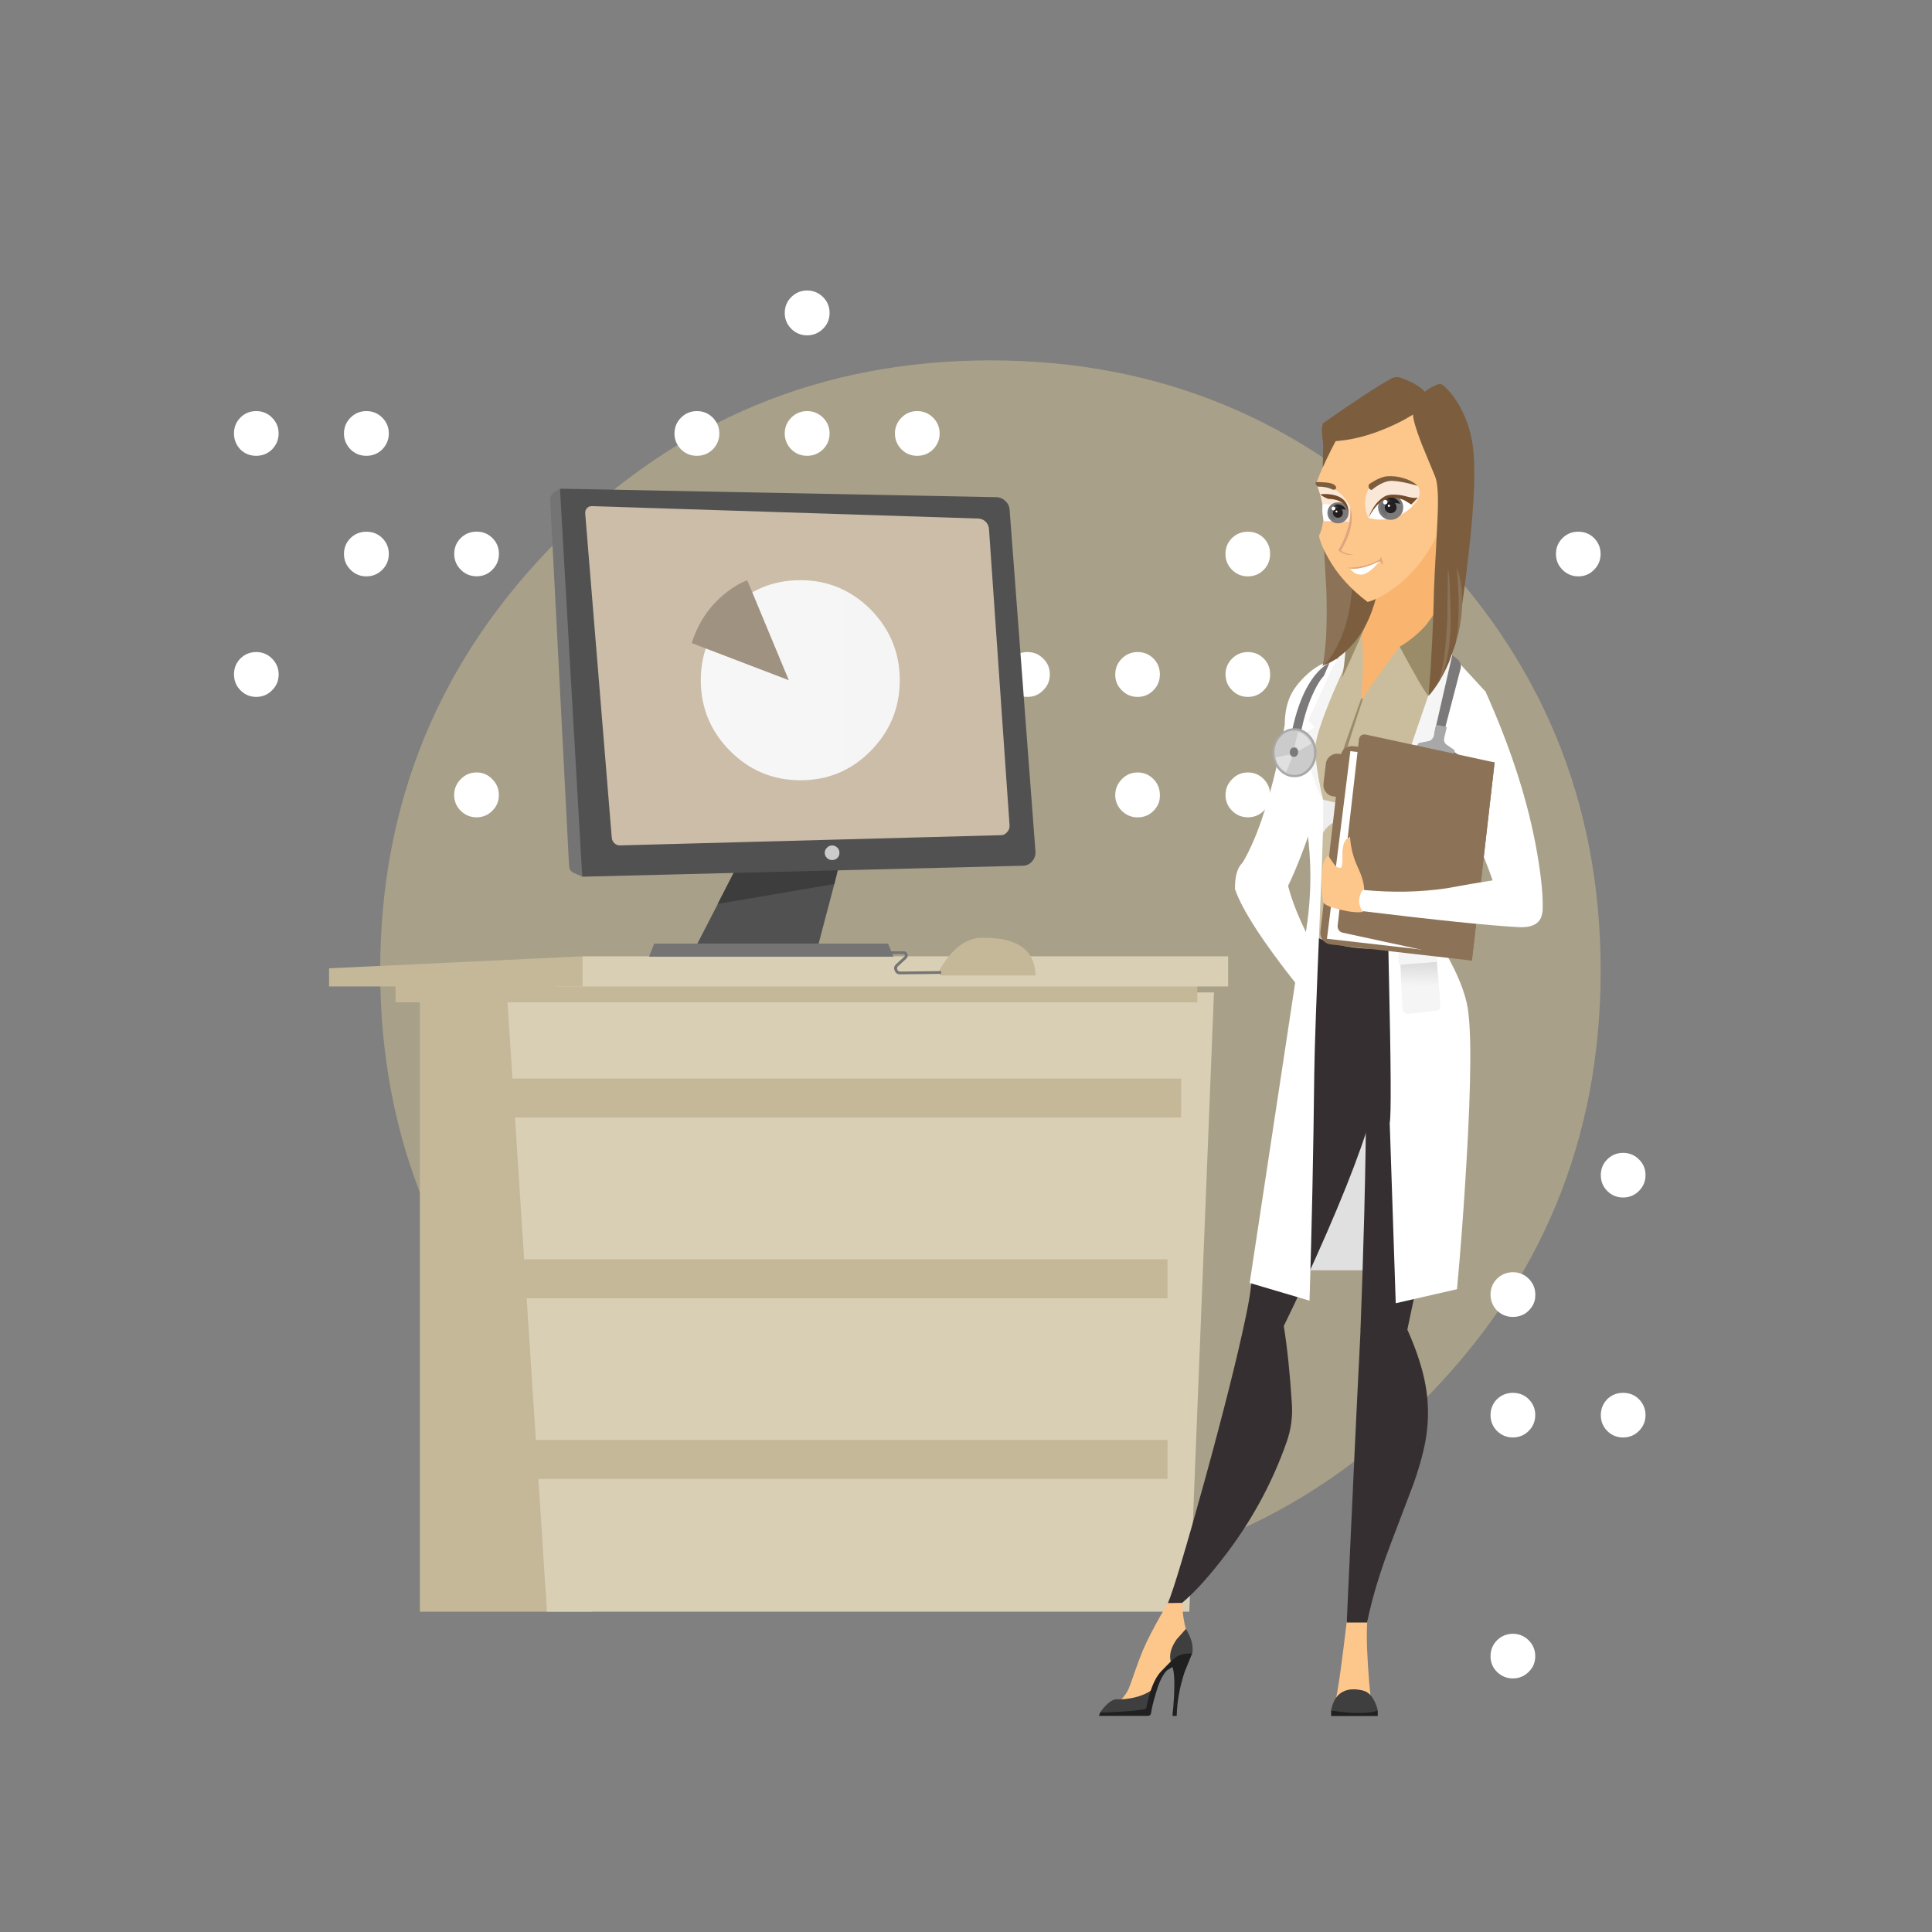<?xml version="1.0" encoding="utf-8"?>
<!-- Generator: Adobe Illustrator 21.1.0, SVG Export Plug-In . SVG Version: 6.00 Build 0)  -->
<svg version="1.1" xmlns="http://www.w3.org/2000/svg" xmlns:xlink="http://www.w3.org/1999/xlink" x="0px" y="0px"
	 viewBox="0 0 2800 2800" style="enable-background:new 0 0 2800 2800;" xml:space="preserve">
<rect x="0" y="0" width="2800" height="2800" fill="#808080" stroke="none"/>
<style type="text/css">
	.st0{fill:#FFFFFF;}
	.st1{fill:#A8A089;}
	.st2{fill:#C4B899;}
	.st3{fill:#D9CFB5;}
	.st4{fill:#515151;}
	.st5{fill:#3D3D3D;}
	.st6{fill:#747474;}
	.st7{fill:#CBBDA8;}
	.st8{fill:#CBCBCB;}
	.st9{fill:url(#SVGID_1_);}
	.st10{fill:#E0E0E0;}
	.st11{fill:url(#SVGID_2_);}
	.st12{fill:#FDC78B;}
	.st13{fill:#3E3F3E;}
	.st14{fill:#1F201F;}
	.st15{fill:#352F31;}
	.st16{fill:#F9B570;}
	.st17{fill:#C9BD9E;}
	.st18{fill:#9A8C68;}
	.st19{fill:#EFEEEE;}
	.st20{fill:#F5F5F5;}
	.st21{fill:url(#SVGID_3_);}
	.st22{fill:#7C5E3E;}
	.st23{fill:#8C7256;}
	.st24{fill:#7B7979;}
	.st25{fill:#A8A8A8;}
	.st26{fill:#FBE7D8;}
	.st27{fill:#E0A57E;}
	.st28{fill:#9F9280;}
	.st29{fill:url(#SVGID_4_);}
	.st30{fill:#231F20;}
	.st31{fill:url(#SVGID_5_);}
	.st32{fill:#754C29;}
</style>
<g id="Layer_1">
	<g transform="matrix( 1, 0, 0, 1, 0,0) ">
		<g>
			<g id="Mask_flash0_ai_5_Illustrations__Clip_Group__0_0_2_MASK_0_FILL">
				<path class="st0" d="M2029.1,746.1c-14.7,7.3-30,8.7-45.7,4.3c1.4-4,3.6-8.4,6.7-13.2c5.9-9.3,12.9-15.3,20.8-18.2
					c8.3-2.8,16.5-1.9,24.7,2.9c6.6,4,10.3,8,11.1,11.8C2042.3,738.3,2036.5,742.4,2029.1,746.1z"/>
			</g>
		</g>
	</g>
	<g transform="matrix( 1, 0, 0, 1, 0,0) ">
		<g>
			<g id="Mask_flash0_ai_5_Illustrations__Clip_Group__1_0_2_MASK_0_FILL">
				<path class="st0" d="M1945.4,755.4l-26.8-0.3c-1.8-6-2.6-11.9-2.5-17.7c0-2.8,0.2-5.1,0.6-6.8c13.1-0.4,21.8,3.6,26.1,12
					C1945,746.9,1945.8,751.1,1945.4,755.4z"/>
			</g>
		</g>
	</g>
	<g transform="matrix( 1, 0, 0, 1, 0,0) ">
		<g>
			<g id="Layer21_0_FILL">
				<path class="st1" d="M2061,781.3c-172.8-172.7-381.3-259-625.5-259c-244.3,0-452.8,86.3-625.5,259s-259,381.2-259,625.5
					c0,244.2,86.3,452.6,259,625.2c172.7,172.8,381.2,259.2,625.5,259.2c244.2,0,452.7-86.4,625.5-259.2
					c172.5-172.7,258.8-381.1,258.8-625.2C2319.8,1162.4,2233.5,953.9,2061,781.3z"/>
			</g>
		</g>
	</g>
	<g transform="matrix( 1, 0, 0, 1, 0,0) ">
		<g>
			<g id="Layer20_0_FILL">
				<path class="st0" d="M394.3,954.5c-6.3-6.3-14-9.5-23-9.5s-16.7,3.2-23,9.5c-6.2,6.3-9.2,14-9.2,23c0,1.3,0.1,2.7,0.3,4
					c0.8,7.3,3.8,13.6,9,18.8c6.3,6.5,14,9.7,23,9.7s16.7-3.2,23-9.7c5.3-5.2,8.4-11.4,9.2-18.8c0.2-1.3,0.3-2.7,0.3-4
					C403.8,968.5,400.6,960.8,394.3,954.5 M348.3,605.3c-6.2,6.3-9.2,14-9.2,23c0,8.8,3.1,16.5,9.2,23c6.3,6.2,14,9.3,23,9.3
					s16.7-3.1,23-9.3c6.3-6.5,9.5-14.2,9.5-23c0-9-3.2-16.7-9.5-23s-14-9.5-23-9.5S354.6,598.9,348.3,605.3 M1042.5,977.5
					c0-9-3.2-16.7-9.5-23s-14-9.5-23-9.5s-16.7,3.2-23,9.5s-9.5,14-9.5,23c0,1.3,0.1,2.7,0.2,4c0.8,7.3,3.9,13.6,9.2,18.8
					c6.3,6.5,14,9.7,23,9.7s16.7-3.2,23-9.7c5.3-5.2,8.4-11.4,9.2-18.8C1042.5,980.2,1042.5,978.8,1042.5,977.5 M1192.8,954.5
					c-6.5-6.3-14.2-9.5-23-9.5c-9,0-16.7,3.2-23,9.5s-9.5,14-9.5,23c0,1.3,0.1,2.7,0.3,4c0.8,7.3,3.9,13.6,9.2,18.8
					c6.3,6.5,14,9.7,23,9.7c8.8,0,16.5-3.2,23-9.7c5.3-5.2,8.4-11.4,9.2-18.8c0.2-1.3,0.3-2.7,0.3-4
					C1202.3,968.5,1199.1,960.8,1192.8,954.5 M723,1152.3c0-9-3.2-16.7-9.5-23c-6.2-6.5-13.8-9.8-22.8-9.8s-16.7,3.2-23,9.8
					c-6.3,6.3-9.5,14-9.5,23c0,8.8,3.2,16.4,9.5,22.7c6.3,6.3,14,9.5,23,9.5s16.6-3.2,22.8-9.5C719.9,1168.7,723,1161.1,723,1152.3
					 M690.8,770.5c-9,0-16.7,3.1-23,9.2c-6.3,6.3-9.5,14-9.5,23s3.2,16.7,9.5,23s14,9.5,23,9.5s16.6-3.2,22.8-9.5
					c6.3-6.3,9.5-14,9.5-23s-3.2-16.7-9.5-23C707.4,773.6,699.8,770.5,690.8,770.5 M554,779.8c-6.3-6.2-14-9.2-23-9.2
					s-16.7,3.1-23,9.2c-6.3,6.3-9.5,14-9.5,23s3.2,16.7,9.5,23s14,9.5,23,9.5s16.7-3.2,23-9.5s9.5-14,9.5-23S560.4,786.1,554,779.8
					 M554,605.3c-6.3-6.3-14-9.5-23-9.5s-16.7,3.2-23,9.5s-9.5,14-9.5,23c0,8.8,3.2,16.5,9.5,23c6.3,6.2,14,9.3,23,9.3
					s16.7-3.1,23-9.3c6.3-6.5,9.5-14.2,9.5-23C563.5,619.3,560.4,611.6,554,605.3 M1192.8,779.8c-6.5-6.2-14.2-9.2-23-9.2
					c-9,0-16.7,3.1-23,9.2c-6.3,6.3-9.5,14-9.5,23s3.2,16.7,9.5,23s14,9.5,23,9.5c8.8,0,16.5-3.2,23-9.5c6.3-6.3,9.5-14,9.5-23
					S1199.1,786.1,1192.8,779.8 M873.3,825.8c6.3-6.3,9.5-14,9.5-23s-3.2-16.7-9.5-23c-6.3-6.2-13.9-9.2-22.7-9.2
					c-9,0-16.7,3.1-23,9.2c-6.5,6.3-9.8,14-9.8,23s3.3,16.7,9.8,23c6.3,6.3,14,9.5,23,9.5C859.4,835.3,867,832.1,873.3,825.8
					 M1033,779.8c-6.3-6.2-14-9.2-23-9.2s-16.7,3.1-23,9.2c-6.3,6.3-9.5,14-9.5,23s3.2,16.7,9.5,23s14,9.5,23,9.5s16.7-3.2,23-9.5
					s9.5-14,9.5-23S1039.4,786.1,1033,779.8 M1010,595.8c-9,0-16.7,3.2-23,9.5s-9.5,14-9.5,23c0,8.8,3.2,16.5,9.5,23
					c6.3,6.2,14,9.3,23,9.3s16.7-3.1,23-9.3c6.3-6.5,9.5-14.2,9.5-23c0-9-3.2-16.7-9.5-23C1026.7,598.9,1019,595.8,1010,595.8
					 M1137.3,628.3c0,8.8,3.2,16.5,9.5,23c6.3,6.2,14,9.3,23,9.3c8.8,0,16.5-3.1,23-9.3c6.3-6.5,9.5-14.2,9.5-23
					c0-9-3.2-16.7-9.5-23c-6.5-6.3-14.2-9.5-23-9.5c-9,0-16.7,3.2-23,9.5S1137.3,619.3,1137.3,628.3 M1202.3,453.5
					c0-9-3.2-16.7-9.5-23c-6.5-6.3-14.2-9.5-23-9.5c-9,0-16.7,3.2-23,9.5s-9.5,14-9.5,23s3.2,16.7,9.5,23s14,9.5,23,9.5
					c8.8,0,16.5-3.2,23-9.5C1199.1,470.2,1202.3,462.5,1202.3,453.5 M1840.8,1152.3c0-9-3.1-16.7-9.2-23c-6.3-6.5-14-9.8-23-9.8
					s-16.7,3.2-23,9.8c-6.3,6.3-9.5,14-9.5,23c0,8.8,3.2,16.4,9.5,22.7c6.3,6.3,14,9.5,23,9.5s16.7-3.2,23-9.5
					C1837.7,1168.7,1840.8,1161.1,1840.8,1152.3 M1840.8,977.5c0-9-3.1-16.7-9.2-23c-6.3-6.3-14-9.5-23-9.5s-16.7,3.2-23,9.5
					s-9.5,14-9.5,23c0,1.3,0.1,2.7,0.3,4c0.8,7.3,3.9,13.6,9.2,18.8c6.3,6.5,14,9.7,23,9.7s16.7-3.2,23-9.7c5.2-5.2,8.2-11.4,9-18.8
					C1840.7,980.2,1840.8,978.8,1840.8,977.5 M1945,1129.3c-6.2,6.3-9.3,14-9.3,23c0,8.8,3.1,16.4,9.3,22.7c6.3,6.3,14,9.5,23,9.5
					s16.7-3.2,23-9.5s9.5-13.9,9.5-22.7c0-9-3.2-16.7-9.5-23c-6.3-6.5-14-9.8-23-9.8S1951.4,1122.8,1945,1129.3 M1352.3,954.5
					c-6.3-6.3-14-9.5-23-9.5s-16.6,3.2-22.8,9.5c-6.3,6.3-9.5,14-9.5,23c0,1.3,0.1,2.7,0.3,4c0.8,7.3,3.9,13.6,9.2,18.8
					c6.2,6.5,13.8,9.7,22.8,9.7s16.7-3.2,23-9.7c5.3-5.2,8.4-11.4,9.2-18.8c0.2-1.3,0.3-2.7,0.3-4
					C1361.8,968.5,1358.6,960.8,1352.3,954.5 M1671.8,1129.3c-6.3-6.5-14-9.8-23-9.8s-16.7,3.2-23,9.8c-6.3,6.3-9.5,14-9.5,23
					c0,0.5,0,1,0,1.5c0.3,8.2,3.5,15.3,9.5,21.3c6.3,6.3,14,9.5,23,9.5s16.7-3.2,23-9.5c6-6,9.1-13.1,9.2-21.3c0-0.5,0-1,0-1.5
					C1681,1143.3,1678,1135.6,1671.8,1129.3 M1512,954.5c-6.3-6.3-14-9.5-23-9.5c-8.8,0-16.3,3-22.5,9c-0.2,0.2-0.2,0.3-0.2,0.5
					c-6.5,6.3-9.8,14-9.8,23c0,1.3,0.1,2.7,0.3,4c0.8,7.3,4,13.6,9.5,18.8c0,0.3,0.1,0.6,0.2,0.7c6.2,6,13.7,9,22.5,9
					c9,0,16.7-3.2,23-9.7c5.3-5.2,8.4-11.4,9.3-18.8c0.2-1.3,0.2-2.7,0.2-4C1521.5,968.5,1518.4,960.8,1512,954.5 M1648.8,945
					c-9,0-16.7,3.2-23,9.5s-9.5,14-9.5,23c0,1.3,0.1,2.7,0.2,4c0.8,7.3,3.9,13.6,9.2,18.8c6.3,6.5,14,9.7,23,9.7s16.7-3.2,23-9.7
					c5.2-5.2,8.2-11.4,9-18.8c0.2-1.3,0.3-2.7,0.3-4c0-9-3.1-16.7-9.2-23C1665.5,948.2,1657.8,945,1648.8,945 M1352.3,605.3
					c-6.3-6.3-14-9.5-23-9.5s-16.6,3.2-22.8,9.5c-6.3,6.3-9.5,14-9.5,23c0,8.8,3.2,16.5,9.5,23c6.2,6.2,13.8,9.3,22.8,9.3
					s16.7-3.1,23-9.3c6.3-6.5,9.5-14.2,9.5-23C1361.8,619.3,1358.6,611.6,1352.3,605.3 M1831.5,779.8c-6.3-6.2-14-9.2-23-9.2
					s-16.7,3.1-23,9.2c-6.3,6.3-9.5,14-9.5,23s3.2,16.7,9.5,23s14,9.5,23,9.5s16.7-3.2,23-9.5c6.2-6.3,9.2-14,9.2-23
					C1840.8,793.8,1837.7,786.1,1831.5,779.8 M2225,2400.3c0-9-3.2-16.7-9.5-23s-14-9.5-23-9.5c-8.8,0-16.5,3.2-23,9.5
					c-6.2,6.3-9.3,14-9.3,23s3.1,16.6,9.3,22.7c6.5,6.3,14.2,9.5,23,9.5c9,0,16.7-3.2,23-9.5C2221.9,2416.8,2225,2409.3,2225,2400.3
					 M2215.5,2027.8c-6.3-6.2-14-9.2-23-9.2c-8.8,0-16.5,3.1-23,9.2c-6.2,6.5-9.3,14.2-9.3,23c0,9,3.1,16.7,9.3,23
					c6.5,6.3,14.2,9.5,23,9.5c9,0,16.7-3.2,23-9.5s9.5-14,9.5-23C2225,2041.9,2221.9,2034.3,2215.5,2027.8 M2375.3,2027.8
					c-6.3-6.2-14-9.2-23-9.2s-16.7,3.1-23,9.2c-6.2,6.5-9.2,14.2-9.3,23c0,9,3.1,16.7,9.3,23c6.3,6.3,14,9.5,23,9.5s16.7-3.2,23-9.5
					s9.5-14,9.5-23C2384.8,2041.9,2381.6,2034.3,2375.3,2027.8 M2375.3,1680.3c-6.3-6.3-14-9.5-23-9.5s-16.7,3.2-23,9.5
					c-6.2,6.2-9.2,13.8-9.3,22.7c0,9,3.1,16.7,9.3,23c6.3,6.3,14,9.5,23,9.5s16.7-3.2,23-9.5s9.5-14,9.5-23
					S2381.6,1686.4,2375.3,1680.3 M2169.5,1853.3c-6.2,6.3-9.3,14-9.3,23c0,2,0.2,3.9,0.5,5.8c0.5,2.8,1.3,5.5,2.5,8
					c1.5,3.3,3.6,6.4,6.3,9.2c2,1.8,4.1,3.4,6.3,4.8c5,3,10.6,4.5,16.8,4.5c6.3,0,12-1.5,17-4.5c2.2-1.3,4.2-2.9,6-4.8
					c2.8-2.8,5.1-5.9,6.7-9.2c1.2-2.5,2-5.2,2.5-8c0.2-1.8,0.3-3.8,0.3-5.8c0-9-3.2-16.7-9.5-23s-14-9.5-23-9.5
					C2183.7,1843.8,2176,1846.9,2169.5,1853.3 M2264.5,779.8c-6.3,6.3-9.5,14-9.5,23s3.2,16.7,9.5,23s14,9.5,23,9.5
					s16.6-3.2,22.7-9.5c6.3-6.3,9.5-14,9.5-23s-3.2-16.7-9.5-23c-6.2-6.2-13.8-9.2-22.7-9.2C2278.5,770.5,2270.9,773.6,2264.5,779.8
					z"/>
			</g>
		</g>
	</g>
	<g transform="matrix( 0.993, 0, 0, 0.993, 812.25,713.9) ">
		<g>
			<g id="Layer15_0_FILL">
				<path class="st2" d="M45.5,701.3h-250.7v932H45.5V701.3z"/>
			</g>
		</g>
	</g>
	<g transform="matrix( 0.993, 0, 0, 0.993, 812.25,713.9) ">
		<g>
			<g id="Layer15_1_FILL">
				<path class="st3" d="M917.8,1633.3l36-903.8h-1032l58.5,903.8H917.8z"/>
			</g>
		</g>
	</g>
	<g transform="matrix( 0.993, 0, 0, 0.993, 812.25,713.9) ">
		<g>
			<g id="Layer15_2_FILL">
				<path class="st2" d="M929.5,744v-43.8H-240.7V744H929.5z"/>
			</g>
		</g>
	</g>
	<g transform="matrix( 0.993, 0, 0, 0.993, 812.25,713.9) ">
		<g>
			<g id="Layer15_3_FILL">
				<path class="st3" d="M974.5,720.8v-44H32.3l-38,44H974.5z"/>
			</g>
		</g>
	</g>
	<g transform="matrix( 0.993, 0, 0, 0.993, 812.25,713.9) ">
		<g>
			<g id="Layer15_4_FILL">
				<path class="st2" d="M-337.7,694.3v26.5h370v-44L-337.7,694.3z"/>
			</g>
		</g>
	</g>
	<g transform="matrix( 0.993, 0, 0, 0.993, 812.25,713.9) ">
		<g>
			<g id="Layer15_5_FILL">
				<path class="st2" d="M905.8,912v-56.8H-100.5V912H905.8z"/>
			</g>
		</g>
	</g>
	<g transform="matrix( 0.993, 0, 0, 0.993, 812.25,713.9) ">
		<g>
			<g id="Layer15_6_FILL">
				<path class="st2" d="M886,1175.8V1119H-120.5v56.8H886z"/>
			</g>
		</g>
	</g>
	<g transform="matrix( 0.993, 0, 0, 0.993, 812.25,713.9) ">
		<g>
			<g id="Layer15_7_FILL">
				<path class="st2" d="M886,1439.5v-56.8H-120.5v56.8H886z"/>
			</g>
		</g>
	</g>
	<g transform="matrix( 0.993, 0, 0, 0.993, 812.25,713.9) ">
		<g>
			<g id="Layer15_8_MEMBER_0_MEMBER_0_FILL">
				<path class="st4" d="M407.3,542.5H259.5l-59.7,115.8h177L407.3,542.5z"/>
			</g>
		</g>
	</g>
	<g transform="matrix( 0.993, 0, 0, 0.993, 812.25,713.9) ">
		<g>
			<g id="Layer15_8_MEMBER_0_MEMBER_1_FILL">
				<path class="st5" d="M407.3,536.3h-145l-32.8,64l170.3-29L407.3,536.3z"/>
			</g>
		</g>
	</g>
	<g transform="matrix( 0.993, 0, 0, 0.993, 812.25,713.9) ">
		<g>
			<g id="Layer15_8_MEMBER_0_MEMBER_2_FILL">
				<path class="st6" d="M-6.7-2.2c-5.8,3-8.6,7.9-8.2,14.7l27.5,532.8c0.3,4.3,2.4,7.5,6.3,9.5l13,5.8L26.3,29.8l-27-35.5L-6.7-2.2
					z"/>
			</g>
		</g>
	</g>
	<g transform="matrix( 0.993, 0, 0, 0.993, 812.25,713.9) ">
		<g>
			<g id="Layer15_8_MEMBER_0_MEMBER_3_FILL">
				<path class="st4" d="M655.5,24.5c-0.5-5-2.7-9.2-6.5-12.5c-3.7-3.5-8.1-5.3-13.3-5.3L-0.7-5.7l32.5,566.3l642.7-16
					c5.5,0,10.2-2.2,14-6.5c3.7-4.5,5.2-9.5,4.7-15L655.5,24.5z"/>
			</g>
		</g>
	</g>
	<g transform="matrix( 1, 0, 0, 1, 0,0) ">
		<g>
			<g id="Layer15_8_MEMBER_0_MEMBER_4_FILL">
				<path class="st7" d="M1433.3,766.5c-0.3-4.2-2.1-7.7-5.2-10.8c-3-2.7-6.6-4.1-10.8-4.2l-559.7-18c-2.7,0-5,1-7,3
					c-1.7,1.8-2.5,4.2-2.5,7.2l38.5,470.3c0.3,3.3,1.7,6.1,4,8.2c2.5,2.2,5.3,3.2,8.5,3l551.5-14.8c3.7,0,6.7-1.5,9-4.5
					c2.7-2.8,3.8-6.2,3.5-10L1433.3,766.5z"/>
			</g>
		</g>
	</g>
	<g transform="matrix( 0.993, 0, 0, 0.993, 812.25,713.9) ">
		<g>
			<g id="Layer15_8_MEMBER_0_MEMBER_5_FILL">
				<path class="st8" d="M389,518.3c-2.2,2-3.3,4.5-3.3,7.5c0,2.8,1.1,5.3,3.3,7.5c2,2,4.5,3,7.5,3s5.6-1,7.7-3c2-2.2,3-4.7,3-7.5
					c0-3-1-5.5-3-7.5c-2.2-2.2-4.7-3.3-7.7-3.3S391,516.1,389,518.3z"/>
			</g>
		</g>
	</g>
	<g transform="matrix( 0.993, 0, 0, 0.993, 812.25,713.9) ">
		<g>
			<g id="Layer15_8_MEMBER_0_MEMBER_6_FILL">
				<path class="st6" d="M486,677.3l-7.8-19H136.8l-7.5,19H486z"/>
			</g>
		</g>
	</g>
	<g transform="matrix( 2.385, 0, 0, 2.385, 33.75,508.6) ">
		<g>
			<g id="Layer15_9_MEMBER_0_MEMBER_0_FILL">
				
					<linearGradient id="SVGID_1_" gradientUnits="userSpaceOnUse" x1="511.833" y1="162.13" x2="391.083" y2="162.13" gradientTransform="matrix(5.688 0 0 5.688 -2378.579 -722.051)">
					<stop  offset="0" style="stop-color:#F5F5F5"/>
					<stop  offset="1" style="stop-color:#FFFFFF"/>
				</linearGradient>
				<path class="st9" d="M429.5,157.1c-11.8,12-17.8,26.3-17.8,43s5.9,31,17.8,43c11.8,11.8,26.1,17.8,42.7,17.8
					c16.7,0,30.9-5.9,42.7-17.8c11.8-12,17.7-26.3,17.7-43s-5.9-31-17.7-43c-11.8-11.8-26.1-17.8-42.7-17.8
					C455.6,139.3,441.3,145.2,429.5,157.1z"/>
			</g>
		</g>
	</g>
	<g transform="matrix( 0.993, 0, 0, 0.993, 812.25,713.9) ">
		<g>
			<g id="Layer15_10_FILL">
				<path class="st2" d="M614,649.8c-13.7,0.2-26.7,6.3-39.2,18.2c-8.2,8-15.4,17.8-21.8,29.3c-1.2,1.7-1.2,3.3,0,5s2.6,2.5,4.3,2.5
					h136.2c-0.7-21-8.9-35.9-24.8-44.7C655.9,652.7,637.7,649.3,614,649.8z"/>
			</g>
		</g>
	</g>
	<g transform="matrix( 0.993, 0, 0, 0.993, 812.25,713.9) ">
		<g>
			<g id="Layer15_11_FILL">
				<path class="st6" d="M500.8,673.5c0.8,0,1.4,0.4,1.8,1.3c0.3,1,0.2,1.8-0.5,2.3l-12,11c-3.2,2.8-3.9,6-2.3,9.5
					c1.3,3.7,4,5.5,8,5.5l59.8-0.7v-4l-59.8,0.7c-2,0-3.4-1-4.2-3c-0.8-2-0.4-3.7,1.3-5l12-11c2-1.8,2.5-4.1,1.5-6.8
					c-0.8-2.5-2.7-3.8-5.5-3.8h-49.5v4H500.8z"/>
			</g>
		</g>
	</g>
	<g transform="matrix( -0.59, 0, 0, 0.59, 1667.1,815.35) ">
		<g>
			<g id="Layer5_0_MEMBER_0_MEMBER_0_MEMBER_0_FILL">
				<path class="st0" d="M-334.9,777.9c-9.2,48-34.6,109.8-76.3,185.5c-11.8,21.5-30.7,54.9-56.7,100.2c-24,42.3-43.5,78.7-58.5,109
					l10.3,8.5c9,5.3,19.2,7.2,30.5,5.5c39.3-43.8,80.4-92.7,123.2-146.5c85.5-107.8,136.9-187.1,154.3-237.8
					c0.8-42.8-11.1-67.7-35.7-74.5C-269.8,720.9-300.1,737.6-334.9,777.9z"/>
			</g>
		</g>
	</g>
	<g transform="matrix( -0.59, 0, 0, 0.59, 1667.1,815.35) ">
		<g>
			<g id="Layer5_0_MEMBER_0_MEMBER_1_FILL">
				<path class="st0" d="M-737.9,411.4c-7.8-60.5-24.4-94.4-49.8-101.7c-8-2.3-16.3-1.8-25,1.5l-10.8,5.8
					c-63.3,141-105.7,273.6-127,397.8c-10.7,62.2-15,110.2-13,144.3l111.3-41.5c6-26,25.8-79.3,59.5-160l48.8-113.5
					c12.5-21.3,17.7-46.5,15.5-75.5C-733.6,439.2-736.8,420.2-737.9,411.4z"/>
			</g>
		</g>
	</g>
	<g transform="matrix( -0.59, 0, 0, 0.59, 1667.1,815.35) ">
		<g>
			<g id="Layer5_0_MEMBER_0_MEMBER_2_FILL">
				<path class="st10" d="M-663.4,1738.4h344.8l-222.8-630L-663.4,1738.4z"/>
			</g>
		</g>
	</g>
	<g transform="matrix( -0.59, 0, 0, 0.59, 1667.1,815.35) ">
		<g>
			<g id="Layer5_0_MEMBER_0_MEMBER_3_FILL">
				
					<linearGradient id="SVGID_2_" gradientUnits="userSpaceOnUse" x1="7046.014" y1="-8274.668" x2="6924.014" y2="-8538.668" gradientTransform="matrix(0.348 0 0 0.348 -3036.63 4097.305)">
					<stop  offset="3.921568e-03" style="stop-color:#FFBB00"/>
					<stop  offset="1" style="stop-color:#DB9C00"/>
				</linearGradient>
				<path class="st11" d="M-660.7,909.2l-18,16c-14.5,14.7-27.8,32.2-39.8,52.5c-38.5,64.7-57.8,144.8-57.8,240.5l248.5,76.8
					l187.3-70l-52.3-302L-660.7,909.2z"/>
			</g>
		</g>
	</g>
	<g transform="matrix( -0.59, 0, 0, 0.59, 1667.1,815.35) ">
		<g>
			<g id="Layer5_0_MEMBER_0_MEMBER_4_MEMBER_0_FILL">
				<path class="st12" d="M-49.4,2545.9h-29l-1,28.8c-2.2,23.2-6.8,44.7-14,64.5l0.5,18.3c1.8,12.7,6.7,20.3,14.5,23
					c10.8,3.8,24.1,14.1,39.7,30.8c18,19,30.1,37.8,36.3,56.5c8.5,25.5,12.9,38.6,13.3,39.3c3.7,5.7,13.1,9.8,28.2,12.5
					c14,2.3,28.5,2.5,43.5,0.5c7.7-1.2,13.8-2.5,18.5-4c-5.2-2.5-11-6.4-17.5-11.8c-13-10.7-22.9-22.8-29.8-36.5
					c-1.8-3.7-6.6-16.6-14.2-38.8c-8.5-24.5-15.6-43.5-21.3-57c-10.7-24.7-25.2-53.1-43.5-85.3L-49.4,2545.9z"/>
			</g>
		</g>
	</g>
	<g transform="matrix( -0.59, 0, 0, 0.59, 1667.1,815.35) ">
		<g>
			<g id="Layer5_0_MEMBER_0_MEMBER_4_MEMBER_1_MEMBER_0_FILL">
				<path class="st13" d="M-50.2,2699.4c4.3-16.5-0.6-34.8-14.8-54.8l-22.5-25.3c-10.7,17.7-16.2,33.7-16.5,48
					c-0.2,7.2,0.7,12.6,2.5,16.3L-50.2,2699.4z"/>
			</g>
		</g>
	</g>
	<g transform="matrix( -0.59, 0, 0, 0.59, 1667.1,815.35) ">
		<g>
			<g id="Layer5_0_MEMBER_0_MEMBER_4_MEMBER_1_MEMBER_1_FILL">
				<path class="st13" d="M-15.4,2759.7l9,24.3c6,18,9.3,31.5,10,40.5h119.5c-3.2-5-7.2-10.2-12.2-15.5c-9.7-10.3-18.8-16-27.2-17
					c-10,0.8-21.7,0.1-35-2.3C21.9,2785.2,0.6,2775.2-15.4,2759.7z"/>
			</g>
		</g>
	</g>
	<g transform="matrix( -0.59, 0, 0, 0.59, 1667.1,815.35) ">
		<g>
			<g id="Layer5_0_MEMBER_0_MEMBER_4_MEMBER_1_MEMBER_2_FILL">
				<path class="st14" d="M126.3,2833.2l-3.2-8.8c-14.3-0.2-29.8-0.7-46.5-1.5c-33.2-1.7-55.4-4.3-66.7-7.8
					c-1.7-10.7-4.4-22.5-8.3-35.5c-7.7-26-17.2-44.8-28.5-56.3c-18.3-19-29.7-30.1-34-33.3c-11.5-8-25.4-11.3-41.7-10l18.2,44.8
					c12.3,37,18.8,73.1,19.5,108.2h10.5c-1.7-15.5-3-32.1-4-49.8c-1.7-35.5-0.3-58.9,4-70.3l13.2,8c10.2,10.2,18.8,27.1,25.8,50.7
					c7.8,25.7,12.3,43.8,13.5,54.5c0.3,2,1.2,3.7,2.5,5c1.5,1.2,3.2,1.8,5,1.8h120.7V2833.2z"/>
			</g>
		</g>
	</g>
	<g transform="matrix( 1, 0, 0, 1, 531.9,-505) ">
		<g>
			<g id="Layer5_0_MEMBER_0_MEMBER_5_MEMBER_0_FILL">
				<path class="st15" d="M1475.6,1918.5l-48.8-21c-33.7-15.5-53.2-27.4-58.5-35.8l-40.5,227.5c-27.8,158-43.6,252.8-47.2,284.3
					c-1,9.3-3.6,23.8-7.8,43.5c6.8,6,15.4,9.9,25.8,11.7c8.8,1.7,18.9,0.8,30.3-2.5c21-42.8,41.8-88,62.5-135.5
					c41-94.3,65.2-162.9,72.7-205.8c7.5-43.7,11.7-84.6,12.5-122.7L1475.6,1918.5z"/>
			</g>
		</g>
	</g>
	<g transform="matrix( 1, 0, 0, 1, 531.9,-505) ">
		<g>
			<g id="Layer5_0_MEMBER_0_MEMBER_5_MEMBER_1_FILL">
				<path class="st15" d="M1300.1,2411.5c-5.8-1.2-10.8-1.3-14.8-0.3c-3.5,0.8-7.7,2.8-12.5,5.8c-11.7,55.7-31.5,134.4-59.5,236.3
					c-26.8,96.8-44.3,155.2-52.5,175l20.5-0.3c16.7-14,35.4-34.3,56.3-61c41.8-53,73.6-110.4,95.2-172.2c6.5-18.5,9-37.3,7.5-56.5
					c-2.7-43-6.6-80.2-11.7-111.8l0.3-0.3C1320.6,2418.4,1311,2413.5,1300.1,2411.5z"/>
			</g>
		</g>
	</g>
	<g transform="matrix( -0.59, 0, 0, 0.59, 1667.1,815.35) ">
		<g>
			<g id="Layer5_0_MEMBER_0_MEMBER_6_MEMBER_0_FILL">
				<path class="st12" d="M-473.4,2675.9l-11-89.5h-50c3.5,24.3,3.4,65.6-0.3,123.8c-1.8,29.2-4.1,55.8-6.8,80h85.5
					C-459.6,2776.5-465.4,2738.4-473.4,2675.9z"/>
			</g>
		</g>
	</g>
	<g transform="matrix( -0.59, 0, 0, 0.59, 1667.1,815.35) ">
		<g>
			<g id="Layer5_0_MEMBER_0_MEMBER_6_MEMBER_1_FILL">
				<path class="st14" d="M-558.7,2819.4v13.8h114.5v-13.8H-558.7z"/>
			</g>
		</g>
	</g>
	<g transform="matrix( -0.59, 0, 0, 0.59, 1667.1,815.35) ">
		<g>
			<g id="Layer5_0_MEMBER_0_MEMBER_6_MEMBER_2_FILL">
				<path class="st13" d="M-522.2,2770.7c-12,2.8-21.7,11.9-29,27.3c-3.7,7.7-6.2,15-7.5,22c16.5,5.7,40.5,7.3,72,5
					c15.8-1.3,30-3.2,42.5-5.5c-4.5-24.7-15.3-40.5-32.5-47.5C-489,2766.7-504.2,2766.3-522.2,2770.7z"/>
			</g>
		</g>
	</g>
	<g transform="matrix( 1, 0, 0, 1, 531.9,-505) ">
		<g>
			<g id="Layer5_0_MEMBER_0_MEMBER_7_MEMBER_0_FILL">
				<path class="st15" d="M1535.1,1863c-4.8-5.3-9.5-9.3-14-12l-5.3-2.5l-10,3.5c-8.8,2.7-18.6,4.8-29.2,6.5
					c-33.7,5.3-69.8,4.8-108.5-1.5l-15.3,90l15,11.3c11.8,9.8,22.7,20.5,32.5,32c31.7,36.8,47.5,74.8,47.5,114
					c0,38.2-0.8,91.3-2.5,159.3c-1.7,62.8-3.5,119.1-5.5,168.8c7.7,4,16.8,6.2,27.5,6.5c12.8,0.3,26.4-2.5,40.8-8.5
					c13.5-66.2,26.5-120,39-161.5c18.3-60.8,31-111.6,38-152.2c12.3-73,10.8-129.5-4.5-169.5C1566,1908.5,1550.8,1880.5,1535.1,1863
					z"/>
			</g>
		</g>
	</g>
	<g transform="matrix( 1, 0, 0, 1, 531.9,-505) ">
		<g>
			<g id="Layer5_0_MEMBER_0_MEMBER_7_MEMBER_1_FILL">
				<path class="st15" d="M1508.1,2430.3c-5.7-5.7-11.4-9.7-17.3-12c-5.2-2-11.9-3.1-20.2-3.3c-7.7-0.2-13.3,0.5-16.7,2
					c-5.3,2.3-10,7.4-14,15.3c-1.2,22.7-1.8,36.6-2,41.7c-2.8,52.7-8.8,180.2-18,382.5h29.5c1.5-7.8,4-18.6,7.5-32.3
					c7.2-27,16.3-54.7,27.2-83c19.5-51,30.3-79.5,32.5-85.5c9.7-27.5,15.9-51.2,18.8-71c3.3-23.5,3-46.9-1-70.3
					c-4.2-24.7-13.1-52.2-26.7-82.5L1508.1,2430.3z"/>
			</g>
		</g>
	</g>
	<g transform="matrix( -0.59, 0, 0, 0.59, 1667.1,815.35) ">
		<g>
			<g id="Layer5_0_MEMBER_0_MEMBER_8_FILL">
				<path class="st0" d="M-449.2,238.9c-9-2.2-17.8-3.2-26.3-3l-9.8,1c-30.7,10-50.9,29-60.8,57c-9.5,27.3-5.4,51.3,12.3,72
					c33.7,39.8,59.1,74.8,76.3,104.8c13.5,23.5,23.3,46.8,29.5,69.8c19.3,72.8,41.3,139.3,65.7,199.5c12.3,30.2,22.8,53,31.3,68.5
					c9.2,14.3,14.4,22.6,15.8,24.7c6.7-0.7,15.5-1.4,26.5-2.2c8.7-1.2,16.1-3.7,22.3-7.5c14.5-9,31.2-32.3,50.2-69.8
					c-32.7-48.2-61.4-121.8-86.3-221c-7.8-31-14.8-62.7-21-95l-6.7-39.2c-0.2-26.3-4.3-49-12.5-68c-5.5-13-13.9-25.8-25.3-38.5
					C-393.1,263.6-420.2,245.9-449.2,238.9z"/>
			</g>
		</g>
	</g>
	<g transform="matrix( -0.59, 0, 0, 0.59, 1667.1,815.35) ">
		<g>
			<g id="Layer5_0_MEMBER_0_MEMBER_9_FILL">
				<path class="st16" d="M-574.2-7.6c-0.3-32.8-22.9-57.9-67.8-75.3c-13.8-5.3-29.2-9.6-46-12.7l-21-3.3l9,96.5
					c4.7,69.3,3.6,116.5-3.3,141.5l9.3,35c8.5,28.2,18,54.4,28.5,78.8c34,77.7,72.8,121.2,116.5,130.5c43.8,9.3,63.1-20.8,57.8-90.3
					c-1.7-21.7-5.8-45.9-12.3-72.8l-9-34c-10.2-19.2-20.3-41.6-30.5-67.3C-563.4,67.7-573.9,25.4-574.2-7.6z"/>
			</g>
		</g>
	</g>
	<g transform="matrix( 1, 0, 0, 1, 0,0) ">
		<g>
			<g id="Layer5_0_MEMBER_0_MEMBER_10_FILL">
				<path class="st17" d="M2093,956.3c-1.2-8.3-4.9-17.5-11.3-27.5l-53.3,8.5l-24.5,33c-17.3,23.7-27.8,39.8-31.5,48.2
					c1.2-14,2-28.8,2.5-44.5c1-31.3-0.3-51.1-3.8-59.3l-36.5,72c-25.2,51.2-40.6,85.1-46.3,101.7l12.2,113.8
					c7.5,80.3,9.7,132.2,6.5,155.5c8.3,4.3,19.2,8.2,32.8,11.5c27.3,6.5,54.1,7.5,80.2,3c4.2-47.8,9.7-98.3,16.5-151.3
					c13.7-106,27-171.8,40-197.5C2090.1,997.3,2095.5,974.9,2093,956.3z"/>
			</g>
		</g>
	</g>
	<g transform="matrix( 1, 0, 0, 1, 0,0) ">
		<g>
			<g id="Layer5_0_MEMBER_0_MEMBER_11_FILL">
				<path class="st18" d="M1961,1056.5c9.5-28.8,14.2-43.3,14.2-43.5l-2.2-1c-0.5,1-5.8,15.7-15.8,44.2
					c-10.3,29.3-16.1,46.8-17.2,52.5c-1.5,7.5-2.1,16.8-1.8,27.8c0.2,7.3,1.1,19.7,2.8,37.2c2.7,29.2,4.4,55,5.3,77.5
					c1.5,38,1.3,77.8-0.5,119.3l6.8,1.3c1.7-41,1.5-81.1-0.5-120.3c-0.8-16.3-2.8-42.4-6-78.3c-1.7-17.8-2.6-30-2.8-36.5
					c-0.3-10.8,0.3-19.8,1.8-27C1946.2,1104.3,1951.5,1086.5,1961,1056.5z"/>
			</g>
		</g>
	</g>
	<g transform="matrix( -0.59, 0, 0, 0.59, 1610.05,937.75) ">
		<g transform="matrix( 1, 0, 0, 1, 0,0) ">
			<g>
				<g id="flash0_ai_5_Illustrations__Path__9_0_Layer0_0_FILL">
					<path class="st19" d="M-707.6,393l18.3,142c3.7-22.5,14-44.1,31-64.8c20.8-25.3,46.1-40,75.8-44c25.5-3.5,45.5,5.7,60,27.5
						c3.3,4.8,6.7,10.5,10,17c1.8,2.8,3.2,1.2,4-5c2.5-19.7,9-53.2,19.5-100.5c-48.3,16-99.3,25.4-152.8,28.3
						C-668.6,395-690.5,394.9-707.6,393z"/>
				</g>
			</g>
		</g>
	</g>
	<g transform="matrix( -0.59, 0, 0, 0.59, 1667.1,815.35) ">
		<g>
			<g id="Layer5_0_MEMBER_0_MEMBER_13_FILL">
				<path class="st0" d="M-342.7,472.9c3-24.3-1.7-46.5-14-66.5l-138.3-227l8.8,56.3l41,85.3c27.3,60.7,41.5,101,42.5,121
					c1,20.2-2.3,49.3-9.8,87.3c-3.7,19.2-7.4,36.3-11.3,51.3c-2.7,16.2-0.3,109.3,7,279.3c8.7,203.3,13.3,334.4,14,393.3
					c2.2,195.3,6.1,381.9,11.7,559.8l147-43.5l-115-759c-28.3-99-39-198.3-32-298c4.3-61.2,16.1-124.5,35.3-190
					C-347.9,495.2-343.5,478.7-342.7,472.9z"/>
			</g>
		</g>
	</g>
	<g transform="matrix( -0.59, 0, 0, 0.59, 1667.1,815.35) ">
		<g>
			<g id="Layer5_0_MEMBER_0_MEMBER_14_FILL">
				<path class="st20" d="M-446.9,324.9c26.3,63.5,40,105.3,41,125.3c1,20.2-1.7,47.9-8,83.3c-3.2,17.7-6.4,33.3-9.8,47
					c13.7-19.8,25.6-52.5,35.8-98l11-62.5l-26.8-15.2l15.8-16.3L-446.2,260l-50-83.8l10.2,59.5L-446.9,324.9z"/>
			</g>
		</g>
	</g>
	<g transform="matrix( -0.59, 0, 0, 0.59, 1667.1,815.35) ">
		<g>
			<g id="Layer5_0_MEMBER_0_MEMBER_15_FILL">
				<path class="st0" d="M-823.4,316.9l21.5,96.3c17.7,69.2,35,116.8,52,142.8c20,30.3,39.4,75.8,58.3,136.3
					c18.2,58.8,27.6,104.5,28.3,137c0.2,14-4.3,30.1-13.3,48.2c-4.8,9.7-15.6,27.7-32.3,54.3c-35.3,55.7-58.1,105.5-68.3,149.5
					c-12.2,52.7-11.8,185.7,1,399c6.3,106.8,13.9,208.3,22.8,304.5l150.5,34.5l14.8-443c-3.8-16.3-3.1-142.2,2.3-377.5
					c5.2-234,4.5-363.3-2-387.7l-136-402.5L-823.4,316.9z"/>
			</g>
		</g>
	</g>
	<g transform="matrix( -0.59, 0, 0, 0.59, 1667.1,815.35) ">
		<g>
			<g id="Layer5_0_MEMBER_0_MEMBER_16_FILL">
				<path class="st18" d="M-697.7,125.7l-31.3,88.5c1.8,14.7,9.5,38.5,23,71.5c6.8,16.5,13.5,31.6,20,45.3
					c8.8-8,33.3-49.4,73.3-124.3c-24.8-14.8-46.5-32.7-65-53.8L-697.7,125.7z"/>
			</g>
		</g>
	</g>
	<g transform="matrix( -0.59, 0, 0, 0.59, 1667.1,815.35) ">
		<g>
			<g id="Layer5_0_MEMBER_0_MEMBER_17_FILL">
				<path class="st18" d="M-480.4,205.9l-2.8-41.5c-9.8-5.3-23.2-15.4-40-30.3l-22-20.5c17.7,45,42.3,101.5,74,169.5
					C-474.9,263.3-477.9,237.6-480.4,205.9z"/>
			</g>
		</g>
	</g>
	<g transform="matrix( -0.59, 0, 0, 0.59, 1667.1,815.35) ">
		<g>
			<g id="Layer5_0_MEMBER_0_MEMBER_18_FILL">
				<path class="st20" d="M-723.9,208.4l-34,37.2l43.8,190.5l36.3,6l-8.3,51.3l98.3,117.5C-588.8,601.4-634.1,467.2-723.9,208.4z"/>
			</g>
		</g>
	</g>
	<g transform="matrix( -0.59, 0, 0, 0.59, 1667.1,815.35) ">
		<g>
			<g id="Layer5_0_MEMBER_0_MEMBER_19_FILL">
				
					<linearGradient id="SVGID_3_" gradientUnits="userSpaceOnUse" x1="6817.401" y1="-8786.794" x2="6809.526" y2="-9112.044" gradientTransform="matrix(0.348 0 0 0.348 -3036.63 4097.305)">
					<stop  offset="0" style="stop-color:#F5F5F5"/>
					<stop  offset="0.996" style="stop-color:#C4C3C3"/>
				</linearGradient>
				<path class="st21" d="M-712.7,1086.2v4.8c0.5,3.5,2,6,4.5,7.5c4,2.5,29.5,5.8,76.5,10c1.8,0,3.7-0.5,5.5-1.5
					c3.8-1.8,6.1-5.2,6.8-10c1-7.7,2.8-47.6,5.3-119.7h-89.5L-712.7,1086.2z"/>
			</g>
		</g>
	</g>
	<g transform="matrix( -0.59, 0, 0, 0.59, 1667.1,815.35) ">
		<g>
			<g id="Layer5_0_MEMBER_0_MEMBER_20_FILL">
				<path class="st20" d="M-609.7,963.9c0-3.5-1.3-5.4-4-5.8l-84.8-9.7c-1-0.2-2,0.2-3,1.3c-0.8,1-1.3,2.2-1.5,3.5l-2.3,22.3
					c-0.3,3.5,0.8,5.4,3.5,5.7l88,6.5c2.7,0,4-1.7,4-5L-609.7,963.9L-609.7,963.9z"/>
			</g>
		</g>
	</g>
	<g transform="matrix( -0.59, 0, 0, 0.59, 1667.1,815.35) ">
		<g>
			<g id="Layer5_0_MEMBER_0_MEMBER_21_MEMBER_0_MEMBER_0_FILL">
				<path class="st22" d="M-576.7-65.6l-0.8,33.5c2.5,33,11.2,75.9,26,128.8c14.8,52.8,40.2,94.6,76,125.3
					c18,15.3,34.5,25.3,49.5,30c-19.7-34-33.2-89.7-40.8-167l-5.5-105.8L-576.7-65.6z"/>
			</g>
		</g>
	</g>
	<g transform="matrix( -0.59, 0, 0, 0.59, 1667.1,815.35) ">
		<g>
			<g id="Layer5_0_MEMBER_0_MEMBER_21_MEMBER_0_MEMBER_1_FILL">
				<path class="st23" d="M-426.7-36.1l-69.5,47.5c-2.3,74,9.2,136.8,34.5,188.3c12.7,25.7,25.5,43.9,38.5,54.7
					c-8.5-40.8-11.7-101.5-9.5-182L-426.7-36.1z"/>
			</g>
		</g>
	</g>
	<g transform="matrix( -0.59, 0, 0, 0.59, 1667.1,815.35) ">
		<g>
			<g id="Layer5_0_MEMBER_0_MEMBER_21_MEMBER_1_FILL">
				<path class="st22" d="M-471.2-310.8l18.7,32.8c13.7,23.2,23.3,38.2,29,45c-1.2-39-1.4-65-0.7-78c-4.7-3.2-10.1-5.6-16.3-7.3
					C-452.9-321.5-463.2-319-471.2-310.8z"/>
			</g>
		</g>
	</g>
	<g transform="matrix( -0.59, 0, 0, 0.59, 1667.1,815.35) ">
		<g>
			<g id="Layer5_0_MEMBER_0_MEMBER_21_MEMBER_2_FILL">
				<path class="st12" d="M-443.4-275.3l-22.5-43.5c-16.5-15.5-37-30.1-61.5-43.8c-48.8-27.3-93.1-36.3-132.8-26.8
					c-39.5,9.7-61.8,58.3-67,146c-2.7,43.8-1.3,86.8,4,128.8c24.8,73,63.8,130.1,117,171.3c26.5,20.7,50.6,34,72.3,40
					c42.2-31.5,74.8-68,97.8-109.5c11.5-20.7,18.8-38.2,21.8-52.7c-11.5-23.7-13.8-52.3-7-85.8c2.2-10.3,5.1-20.6,8.8-30.8l5-12.3
					C-415-215.3-426.9-242.3-443.4-275.3z"/>
			</g>
		</g>
	</g>
	<g transform="matrix( -0.59, 0, 0, 0.59, 1667.1,815.35) ">
		<g>
			<g id="Layer5_0_MEMBER_0_MEMBER_21_MEMBER_3_FILL">
				<path class="st22" d="M-423.9-297.8c1-5,1.7-10.7,2-17c1-12.5,0.2-21.7-2.5-27.5c-78.7-55.2-134.6-91.8-167.8-109.8
					c-7.3-4-15-4.6-23-1.8c-28.7,10.3-48.3,21.8-59,34.3c-11-8.5-21.3-14.4-31-17.8c-5.8-2.2-11.1-1.1-15.8,3.3
					c-15.2,13.8-28.6,31.3-40.3,52.5c-18.5,33.5-29.5,71.4-33,113.8c-4.3,53-0.3,135,12.3,246c9.7,85.5,20.2,158.8,31.8,220
					l15.8,44.7c14.3,34.3,31.3,62.6,50.8,84.7c-7-86.5-11.4-173.4-13.3-260.8c-4.2-83.7-7-141.7-8.5-174
					c-2.7-54.2-0.8-88.9,5.8-104.3c19-45.5,29.9-71.9,32.8-79.3c14-36.2,21.2-60.4,21.5-72.8l18.3,10.8c15.7,8.7,32,16.5,49,23.5
					C-523.5-306.4-472.1-296-423.9-297.8z"/>
			</g>
		</g>
	</g>
	<g transform="matrix( -0.59, 0, 0, 0.59, 1667.1,815.35) ">
		<g>
			<g id="Layer5_0_MEMBER_0_MEMBER_21_MEMBER_4_FILL">
				<path class="st23" d="M-730.9,14.9l-2.5,12.7c-2,18.3-3.4,52.6-4.3,102.8c-0.8,50.2,4.1,92.8,14.8,128c5.2,17.5,10.5,30,16,37.5
					c-11.8-25.8-19.4-80.4-22.8-163.8L-730.9,14.9z"/>
			</g>
		</g>
	</g>
	<g transform="matrix( -0.59, 0, 0, 0.59, 1667.1,815.35) ">
		<g>
			<g id="Layer5_0_MEMBER_0_MEMBER_21_MEMBER_5_FILL">
				<path class="st23" d="M-750.2,198.2c-6-30.8-8.3-71.1-6.8-120.8l4-65.5c-12.8,36.3-16.3,78.2-10.3,125.7
					C-760,161.5-755.7,181.7-750.2,198.2z"/>
			</g>
		</g>
	</g>
	<g transform="matrix( -0.59, 0, 0, 0.59, 1667.1,815.35) ">
		<g>
			<g id="Layer5_0_MEMBER_0_MEMBER_22_MEMBER_0_MEMBER_0_FILL">
				<path class="st24" d="M-430.9,251.4c-5.8-3.3-9-5.3-9.7-6l14,32.5l6.5,7.8c5.7,7.7,11.2,17,16.5,28
					c17.7,35.3,30.6,79.5,38.8,132.5l22-3.5c-11.8-73-32.1-127.9-60.8-164.8C-412.5,266.9-421.6,258.1-430.9,251.4z"/>
			</g>
		</g>
	</g>
	<g transform="matrix( -0.59, 0, 0, 0.59, 1667.1,815.35) ">
		<g>
			<g id="Layer5_0_MEMBER_0_MEMBER_22_MEMBER_0_MEMBER_1_MEMBER_0_FILL">
				<path class="st25" d="M-315.9,509.7c10.5-11.8,15.8-26,15.8-42.5c0-16.7-5.3-30.8-15.8-42.5c-10.7-11.8-23.4-17.8-38.2-17.8
					c-15,0-27.8,5.9-38.3,17.8c-10.7,11.7-16,25.8-16,42.5c0,16.5,5.3,30.7,16,42.5c10.5,11.7,23.3,17.5,38.3,17.5
					C-339.4,527.2-326.6,521.3-315.9,509.7z"/>
			</g>
		</g>
	</g>
	<g transform="matrix( -0.59, 0, 0, 0.59, 1667.1,815.35) ">
		<g>
			<g id="Layer5_0_MEMBER_0_MEMBER_22_MEMBER_0_MEMBER_1_MEMBER_1_FILL">
				<path class="st8" d="M-319.2,505.7c9.5-10.7,14.2-23.5,14.2-38.5c0-15.2-4.8-28.1-14.2-38.8s-21-16-34.5-16
					c-13.3,0-24.7,5.3-34.2,16s-14.3,23.6-14.3,38.8c0,15,4.8,27.8,14.3,38.5c9.5,10.7,20.9,16,34.2,16
					C-340.2,521.7-328.7,516.3-319.2,505.7z"/>
			</g>
		</g>
	</g>
	<g transform="matrix( -0.59, 0, 0, 0.59, 1667.1,815.35) ">
		<g>
			<g id="Layer5_0_MEMBER_0_MEMBER_22_MEMBER_0_MEMBER_1_MEMBER_2_FILL">
				<path class="st24" d="M-345.7,473.7c2-2.2,3-4.8,3-8s-1-5.9-3-8.3c-2-2.2-4.4-3.2-7.2-3.2c-2.8,0-5.3,1.1-7.3,3.2
					c-2,2.3-3,5.1-3,8.3s1,5.8,3,8c2,2.3,4.4,3.5,7.3,3.5C-350.1,477.2-347.7,476-345.7,473.7z"/>
			</g>
		</g>
	</g>
	<g transform="matrix( -0.59, 0, 0, 0.59, 1667.1,815.35) ">
		<g>
			<g id="Layer5_0_MEMBER_0_MEMBER_22_MEMBER_0_MEMBER_1_MEMBER_3_FILL">
				<path class="st10" d="M-387.7,432.7c-3.5,4.3-6.2,8.4-8,12.2l31,17.5c0.7-3.7,2.6-6.6,5.8-8.8l4.8-2.2l-9-35.5
					C-372.2,418.4-380.4,424-387.7,432.7z"/>
			</g>
		</g>
	</g>
	<g transform="matrix( -0.59, 0, 0, 0.59, 1667.1,815.35) ">
		<g>
			<g id="Layer5_0_MEMBER_0_MEMBER_22_MEMBER_0_MEMBER_1_MEMBER_4_FILL">
				<path class="st10" d="M-341.4,471.7c-1.2,2.5-3.5,4.6-7,6.3l14.3,36.5c3.8-1.8,7.7-4.7,11.7-8.5c8-7.8,12.7-17,14-27.5
					L-341.4,471.7z"/>
			</g>
		</g>
	</g>
	<g transform="matrix( -0.59, 0, 0, 0.59, 1667.1,815.35) ">
		<g>
			<g id="Layer5_0_MEMBER_0_MEMBER_22_MEMBER_1_MEMBER_0_FILL">
				<path class="st24" d="M-761.7,247.9c-1.5,4.2-1.7,8.3-0.5,12.5l42.5,163l21.5-6l-43.5-190.2l-13,10.2
					C-758,240.2-760.4,243.7-761.7,247.9z"/>
			</g>
		</g>
	</g>
	<g transform="matrix( -0.59, 0, 0, 0.59, 1667.1,815.35) ">
		<g>
			<g id="Layer5_0_MEMBER_0_MEMBER_22_MEMBER_1_MEMBER_1_MEMBER_0_FILL">
				<path class="st24" d="M-755.7,471.2c-17.7,11.5-30.8,26.9-39.5,46.2c-8.7,19.2-11.5,39.2-8.5,60l22.5,143.8
					c3.3,23,13.8,41.9,31.5,56.8c17.7,15,38.2,22.1,61.5,21.3l16.3-0.5l-0.5-15.5l-16.3,0.5c-19.2,0.5-36.1-5.4-50.8-17.7
					s-23.4-28-26.3-47l-22.5-143.8c-2.7-17.7-0.3-34.8,7.3-51.3c7.5-16.5,18.8-29.7,33.8-39.5l41-26.8l-8.8-13.2L-755.7,471.2z"/>
			</g>
		</g>
	</g>
	<g transform="matrix( -0.59, 0, 0, 0.59, 1667.1,815.35) ">
		<g>
			<g id="Layer5_0_MEMBER_0_MEMBER_22_MEMBER_1_MEMBER_1_MEMBER_1_FILL">
				<path class="st25" d="M-648.4,780.9c0-2.7-1-4.8-3-6.3c-2-1.7-4.2-2.3-6.5-1.8l-25.3,5.3c-2,0.3-3.2,1.7-3.5,4l-0.3,15.2
					c-0.3,3,1,4.9,4,5.8l25,7.8c2.2,0.7,4.3,0.3,6.5-1c1.8-1.5,2.8-3.4,2.8-5.7L-648.4,780.9z"/>
			</g>
		</g>
	</g>
	<g transform="matrix( -0.59, 0, 0, 0.59, 1667.1,815.35) ">
		<g>
			<g id="Layer5_0_MEMBER_0_MEMBER_22_MEMBER_1_MEMBER_1_MEMBER_2_FILL">
				<path class="st24" d="M-697.7,441.2l-2.8,15.3l48,9c17.7,3.3,33.1,11.2,46.3,23.5c13.3,12.3,22.2,27.2,26.5,44.5l34.8,141.3
					c4.8,18.7,2.8,36.5-6,53.5c-8.8,17.2-22.3,29.1-40.3,35.7l-15,5.8l5.5,14.8l15.3-5.8c21.7-8.2,37.8-22.6,48.5-43.3
					s13.1-42.2,7.3-64.8l-34.8-141.3c-5.2-20.2-15.5-37.5-31-52c-15.5-14.5-33.6-23.7-54.3-27.5L-697.7,441.2z"/>
			</g>
		</g>
	</g>
	<g transform="matrix( -0.59, 0, 0, 0.59, 1667.1,815.35) ">
		<g>
			<g id="Layer5_0_MEMBER_0_MEMBER_22_MEMBER_1_MEMBER_1_MEMBER_3_FILL">
				<path class="st25" d="M-623.4,766.2c-2.7,0.5-4.5,1.8-5.5,4c-1.2,2.2-1.3,4.5-0.3,7l9,21.3c1,2,2.7,3.4,5,4.2
					c2,0.5,4.1,0,6.3-1.5l20-17c2.3-2,2.9-4.3,1.8-6.8l-6.5-14c-0.8-2-2.4-2.8-4.8-2.5L-623.4,766.2z"/>
			</g>
		</g>
	</g>
	<g transform="matrix( -0.59, 0, 0, 0.59, 1667.1,815.35) ">
		<g>
			<g id="Layer5_0_MEMBER_0_MEMBER_22_MEMBER_1_MEMBER_1_MEMBER_4_FILL">
				<path class="st25" d="M-721.9,431.2c0.7,3.3,0.4,6.5-0.8,9.5c-1.3,3.2-3.3,5.6-6,7.2l-16.8,11.5c-2.2,1.3-2.7,3.2-1.5,5.7
					l8.3,15.5c1.5,2.7,3.7,3.3,6.5,2c24.8-12.3,46.7-17,65.5-14c1.7,0.3,3.2,0,4.5-1s2.2-2.3,2.5-4l2.8-14.2
					c0.3-1.5,0.1-2.9-0.8-4.3c-1-1.2-2.3-1.9-3.8-2.3l-20.8-4c-3.7-0.7-6.8-2.3-9.3-4.8s-4.2-5.6-5-9.3l-4.5-22.5
					c-0.5-2.5-2.1-3.5-4.8-3l-20,4c-0.7,0-1.2,0.3-1.5,1c-0.3,0.3-0.5,1-0.5,2L-721.9,431.2z"/>
			</g>
		</g>
	</g>
	<g transform="matrix( -0.59, 0, 0, 0.59, 1596.05,847.25) ">
		<g transform="matrix( 1, 0, 0, 1, 0,0) ">
			<g>
				<g id="flash0_ai_5_Illustrations__Path__10_0_Layer0_0_FILL">
					<path class="st26" d="M-612.7-188.6l0.5,35.5c28.8-4,51.3-6.8,67.3-8.5c-1.8-27.2,3.8-56.1,16.8-86.8
						c-14.7,1.2-28.3,5.2-40.8,12C-588.1-226-602.7-210.1-612.7-188.6z"/>
				</g>
			</g>
		</g>
	</g>
	<g transform="matrix( -0.59, 0, 0, 0.59, 1616,845.85) ">
		<g transform="matrix( 1, 0, 0, 1, 0,0) ">
			<g>
				<g id="flash0_ai_5_Illustrations__Path__9_0_0_Layer0_0_FILL">
					<path class="st26" d="M-729.5-189.8l107,28c3.3-6,5.8-13.7,7.3-23c2.8-18.5-0.6-35.9-10.3-52.3c-4.8-4.3-11.2-8.4-19-12.3
						c-16-7.7-31.8-10.2-47.5-7.7c-15.7,2.5-28.9,6-39.8,10.5c-5.3,2.2-9.2,4.1-11.5,5.8c-2.8,4.3-4.4,9.7-4.8,16
						C-748.5-212.1-742.3-200.5-729.5-189.8z"/>
				</g>
			</g>
		</g>
	</g>
	<g transform="matrix( -0.59, 0, 0, 0.59, 1667.1,815.35) ">
		<g>
			<g id="Layer5_0_MEMBER_0_MEMBER_23_MEMBER_4_FILL">
				<path class="st22" d="M-563.2-191.8c6.5,3.7,12.7,7.9,18.5,12.8c0.7,0.7,1.4,0.8,2.3,0.5c4.3-1.5,6.4-4.8,6.3-10
					c-0.3-2.3-1.4-4.2-3.3-5.5c-17-11-31-17-42-18c-13.2-1-26.3,0.4-39.5,4.3c-14.5,4-26.5,10.3-36,19l21.3-5.5
					c16.2-3.8,29.6-6,40.3-6.5C-585.8-201.3-575-198.3-563.2-191.8z"/>
			</g>
		</g>
	</g>
	<g transform="matrix( -0.59, 0, 0, 0.59, 1667.1,815.35) ">
		<g>
			<g id="Layer5_0_MEMBER_0_MEMBER_23_MEMBER_5_FILL">
				<path class="st22" d="M-447.9-179.3c10.5-5.2,22.8-7.6,37-7.3c3.5-3.5,5.2-7,5-10.5c-2.2-1-10.6-0.9-25.3,0.3
					c-9.8,0.8-16.9,2.8-21.3,6c-3.3,2.7-4.6,5.4-3.7,8.3C-455.4-179.6-452.6-178.5-447.9-179.3z"/>
			</g>
		</g>
	</g>
	<g transform="matrix( -0.59, 0, 0, 0.59, 1667.1,815.35) ">
		<g>
			<g id="Layer5_0_MEMBER_0_MEMBER_23_MEMBER_6_FILL">
				<path class="st27" d="M-491.2-136.6l-2,7.5c-1.3,6.5-1.9,13.6-1.8,21.3c0.8,24.5,9.7,50.4,26.5,77.8c-1.3,1.7-3.7,3.3-7.2,5
					c-6.8,3.2-15.4,4.8-25.8,5l13.3,1c10.3-0.8,19.2-4.7,26.5-11.5c-5.7-8.8-11.2-19.8-16.5-33C-488.7-90.1-493-114.4-491.2-136.6z"
					/>
			</g>
		</g>
	</g>
	<g transform="matrix( -0.59, 0, 0, 0.59, 1667.1,815.35) ">
		<g>
			<g id="Layer5_0_MEMBER_0_MEMBER_23_MEMBER_7_FILL">
				<path class="st0" d="M-490.9,15.7c-5.8,0.2-13.3-0.5-22.3-2c-18-3-34.9-8.8-50.8-17.5l14.3,15.5c11.2,10.7,21.1,16.6,29.8,17.8
					c6.5,1,13.3-1,20.5-6C-495.9,20.9-493.1,18.3-490.9,15.7z"/>
			</g>
		</g>
	</g>
	<g transform="matrix( -0.59, 0, 0, 0.59, 1667.1,815.35) ">
		<g>
			<g id="Layer5_0_MEMBER_0_MEMBER_23_MEMBER_8_FILL">
				<path class="st27" d="M-508.4,10.9c-20-2.7-38.5-8.8-55.5-18.3c-0.7-3.3-1.4-5.2-2.3-5.5c-0.7-0.3-1.8,2-3.3,7
					c-1.5,5.3-2.2,9.6-2.3,12.8l7.8-10.8l29.8,12.5c22,7.2,38.9,8.3,50.7,3.5C-490.1,12.7-498.4,12.2-508.4,10.9z"/>
			</g>
		</g>
	</g>
	<g transform="matrix( -0.59, 0, 0, 0.59, 1667.1,815.35) ">
		<g>
			<g id="Layer5_0_MEMBER_0_MEMBER_24_MEMBER_0_FILL">
				<path class="st23" d="M-467.4,475.7c-0.8-7.7-4.3-13.9-10.5-18.8c-6-4.8-12.9-6.8-20.8-6l-347,40l55.8,486.8l347.3-39.8
					c7.7-1,13.9-4.5,18.8-10.5c4.8-6.2,6.8-13.1,6-20.7L-467.4,475.7z"/>
			</g>
		</g>
	</g>
	<g transform="matrix( -0.59, 0, 0, 0.59, 1667.1,815.35) ">
		<g>
			<g id="Layer5_0_MEMBER_0_MEMBER_24_MEMBER_1_FILL">
				<path class="st0" d="M-491.4,463.2l-300,34.5l28,464l329.5-37.7L-491.4,463.2z"/>
			</g>
		</g>
	</g>
	<g transform="matrix( -0.59, 0, 0, 0.59, 1667.1,815.35) ">
		<g>
			<g id="Layer5_0_MEMBER_0_MEMBER_24_MEMBER_2_FILL">
				<path class="st23" d="M-518.2,424.4c-3.3-2-6.9-2.7-10.8-2l-316.8,68.5l55.8,486.8l317-68.5c4.2-0.8,7.4-2.9,9.8-6.3
					c2.3-3.3,3.3-7,3-11l-52.5-458.3C-513.2,429.8-515,426.7-518.2,424.4z"/>
			</g>
		</g>
	</g>
	<g transform="matrix( -0.59, 0, 0, 0.59, 1667.1,815.35) ">
		<g>
			<g id="Layer5_0_MEMBER_0_MEMBER_24_MEMBER_3_FILL">
				<path class="st23" d="M-462.2,469.7l-18.5,2.2l12,104.8l18.5-2.3c7.7-0.8,13.9-4.3,18.8-10.5c4.8-6,6.8-12.8,6-20.5l-5.8-49
					c-0.8-7.7-4.2-13.9-10.2-18.8C-447.4,470.8-454.4,468.8-462.2,469.7z"/>
			</g>
		</g>
	</g>
	<g transform="matrix( -0.59, 0, 0, 0.59, 1667.1,815.35) ">
		<g>
			<g id="Layer5_0_MEMBER_0_MEMBER_25_MEMBER_0_FILL">
				<path class="st12" d="M-471.9,717.9c0.3-17.3-2.7-29.9-9-37.8l-9.7-6.7c-1.5,26.2-8,51.5-19.5,76
					c-10.5,22.5-15.6,41.3-15.2,56.3c0.7,30,1.7,47.4,3.2,52.3c12.8,2.3,31.5,0.5,56-5.5c24.3-6,37.8-11.7,40.3-17.2
					c2.7-6.2,4.3-20.8,4.7-44c0.5-24.8-1-42.5-4.5-53c-3.2-9.5-6.3-15.2-9.3-17l-3.5,0.3c-10.5,17-17.7,26-21.7,27
					c-5.2,1.3-8,1.7-8.5,1C-471.4,746.4-472.4,735.9-471.9,717.9z"/>
			</g>
		</g>
	</g>
	<g transform="matrix( -0.59, 0, 0, 0.59, 1667.1,815.35) ">
		<g>
			<g id="Layer5_0_MEMBER_0_MEMBER_26_FILL">
				<path class="st0" d="M-521.2,856.2c6.7-9.3,9.3-19.6,7.8-30.7c-1.2-8.5-4.1-15.7-8.8-21.5c-71.2,7-139.8,5.7-205.8-4
					c-79.5-14.7-148.7-25.6-207.5-32.7l-10.8,20.7c-7.7,16.7-12.8,31.8-15.3,45.5c-8.2,43.7,10.8,64.3,56.8,62
					C-831,891.4-703.2,878.3-521.2,856.2z"/>
			</g>
		</g>
	</g>
	<g transform="matrix( 1, 0, 0, 1, 0,0) ">
		<g>
			<g id="Layer2_0_FILL">
				<path class="st28" d="M1083,841c-9.8,3.5-20.5,9.8-32,19c-23.2,18.7-39.3,42.7-48.5,72l140.7,53.8L1083,841z"/>
			</g>
		</g>
	</g>
</g>
<g id="Layer_2">
	<g transform="matrix( -0.59, 0, 0, 0.59, 1667.1,815.35) ">
		<g>
			<g id="Layer5_0_MEMBER_0_MEMBER_23_MEMBER_2_FILL">
				<path class="st0" d="M-471.9-108.1c-0.3,2.7-0.4,4.9-0.3,6.7l45.5-0.5c3-10.2,4.4-20.2,4.2-30l-1-11.5
					c-22.2-0.7-36.9,6.1-44.3,20.3C-470-118.6-471.4-113.6-471.9-108.1z"/>
			</g>
		</g>
	</g>
	<g transform="matrix( -0.59, 0, 0, 0.59, 1667.1,815.35) ">
		<g>
			<g id="Layer5_0_MEMBER_0_MEMBER_23_MEMBER_3_FILL">
				<path class="st0" d="M-536.2-109.8c-2.3-6.8-6.1-14.2-11.3-22.2c-10-15.7-21.8-25.9-35.3-30.8c-14-4.8-27.9-3.2-41.8,5
					c-11.2,6.8-17.4,13.5-18.8,20l7.8,7c6.7,5.3,13.9,9.9,21.8,13.8C-588.7-104.8-562.9-102.3-536.2-109.8z"/>
			</g>
		</g>
	</g>
	<g transform="matrix( -0.59, 0, 0, 0.59, 1595.4,852.7) ">
		<g>
			<g transform="matrix( 1, 0, 0, 1, 0,0) ">
				<g>
					<g id="flash0_ai_5_Illustrations__Clip_Group__1_0_Layer2_0_MEMBER_0_FILL">
						<path class="st24" d="M-582.8-211.4c-7.2,0-13.3,2.6-18.3,7.8c-5,5-7.4,11.1-7.3,18.3c0,7.2,2.6,13.3,7.8,18.3
							c5,5,11.1,7.4,18.3,7.3c7.2,0,13.3-2.6,18.3-7.8c5-5,7.5-11.1,7.5-18.3c-0.2-7.2-2.8-13.3-7.8-18.3
							C-569.5-209.1-575.7-211.5-582.8-211.4z"/>
					</g>
				</g>
			</g>
			<g transform="matrix( 1, 0, 0, 1, 1.3,1) ">
				<g transform="matrix( 1, 0, 0, 1, 0,0) ">
					<g>
						<g id="flash0_ai_5_Illustrations__Path__3_0_Layer0_0_FILL">
							
								<linearGradient id="SVGID_4_" gradientUnits="userSpaceOnUse" x1="7146.297" y1="-12276.06" x2="7123.047" y2="-12297.935" gradientTransform="matrix(0.348 0 0 0.348 -3066.342 4081.75)">
								<stop  offset="0" style="stop-color:#6D6E71"/>
								<stop  offset="1" style="stop-color:#231F20"/>
							</linearGradient>
							<path class="st29" d="M-563.1-186.9c-0.2-5.7-2.3-10.5-6.3-14.5c-4.2-4-9.1-6-14.8-6c-4.3,0.2-8.3,1.5-11.8,4
								s-5.9,5.8-7.3,9.8c2.3-1,4.7-1.5,7-1.5c5.8,0,10.8,2,14.8,6s6.1,8.8,6.3,14.5c0,2.3-0.4,4.8-1.3,7.3c4-1.5,7.2-4,9.5-7.5
								C-564.4-178.4-563.1-182.4-563.1-186.9z"/>
						</g>
					</g>
				</g>
			</g>
			<g transform="matrix( 1, 0, 0, 1, 0,0) ">
				<g>
					<g id="flash0_ai_5_Illustrations__Clip_Group__1_0_Layer2_0_MEMBER_2_FILL">
						<path class="st30" d="M-591.1-194.1c-2.3,2.3-3.5,5.2-3.5,8.5s1.2,6.3,3.5,8.8c2.5,2.3,5.4,3.4,8.8,3.3c3.3,0,6.2-1.2,8.5-3.5
							c2.3-2.5,3.5-5.4,3.5-8.8c-0.2-3.3-1.4-6.2-3.8-8.5c-2.5-2.3-5.3-3.5-8.5-3.5C-585.9-197.7-588.7-196.4-591.1-194.1z"/>
					</g>
				</g>
			</g>
			<g transform="matrix( 1, 0, 0, 1, 0,0) ">
				<g>
					<g id="flash0_ai_5_Illustrations__Clip_Group__1_0_Layer2_0_MEMBER_3_FILL">
						<path class="st0" d="M-574.8-199.4c-0.8,0.8-1.3,1.9-1.3,3.3c0,1.2,0.5,2.3,1.5,3.3c0.8,0.8,1.9,1.3,3.3,1.3
							c1.2,0,2.3-0.5,3.3-1.5c0.8-0.8,1.3-1.9,1.3-3.3c0-1.2-0.5-2.3-1.5-3.3c-0.8-0.8-1.9-1.3-3.3-1.3
							C-572.7-200.9-573.8-200.4-574.8-199.4z"/>
					</g>
				</g>
			</g>
			<g transform="matrix( 1, 0, 0, 1, 0,0) ">
				<g>
					<g id="flash0_ai_5_Illustrations__Clip_Group__1_0_Layer2_0_MEMBER_4_FILL">
						<path class="st0" d="M-578.8-191.1c-1.5,0-2.3,0.8-2.3,2.3s0.8,2.3,2.3,2.3s2.3-0.8,2.3-2.3S-577.3-191.1-578.8-191.1z"/>
					</g>
				</g>
			</g>
		</g>
	</g>
	<g transform="matrix( -0.59, 0, 0, 0.59, 1613.85,850.5) ">
		<g>
			<g transform="matrix( 1, 0, 0, 1, 0,0) ">
				<g>
					<g id="flash0_ai_5_Illustrations__Clip_Group__0_0_Layer2_0_MEMBER_0_FILL">
						<path class="st24" d="M-702.7-217c-6,6.2-8.9,13.5-8.8,22c0,8.5,3.1,15.7,9.3,21.5c6,6,13.3,8.9,21.8,8.8c8.5,0,15.8-3,21.8-9
							c5.8-6.2,8.8-13.5,8.8-22c-0.2-8.5-3.3-15.7-9.3-21.5c-6.2-6-13.5-9-22-9C-689.5-226.1-696.7-223-702.7-217z"/>
					</g>
				</g>
			</g>
			<g transform="matrix( 1, 0, 0, 1, 5.9,1.25) ">
				<g transform="matrix( 1, 0, 0, 1, 0,0) ">
					<g>
						<g id="flash0_ai_5_Illustrations__Path__3_0_0_Layer0_0_FILL">
							
								<linearGradient id="SVGID_5_" gradientUnits="userSpaceOnUse" x1="6834.996" y1="-12309.659" x2="6807.371" y2="-12335.784" gradientTransform="matrix(0.348 0 0 0.348 -3059.89 4082.591)">
								<stop  offset="0" style="stop-color:#6D6E71"/>
								<stop  offset="1" style="stop-color:#231F20"/>
							</linearGradient>
							<path class="st31" d="M-662.1-197c-0.2-6.7-2.7-12.4-7.5-17.3c-4.7-4.7-10.4-7-17.3-7c-5.2,0.2-9.8,1.8-14,4.8
								s-7.2,6.8-9,11.5c2.5-0.8,5.4-1.4,8.8-1.8c6.8,0,12.6,2.3,17.3,7c4.8,4.8,7.3,10.7,7.5,17.5c0,3-0.5,5.8-1.5,8.5
								c4.7-1.8,8.4-4.8,11.3-9C-663.6-186.9-662.1-191.7-662.1-197z"/>
						</g>
					</g>
				</g>
			</g>
			<g transform="matrix( 1, 0, 0, 1, 0,0) ">
				<g>
					<g id="flash0_ai_5_Illustrations__Clip_Group__0_0_Layer2_0_MEMBER_2_FILL">
						<path class="st30" d="M-690.9-205.5c-2.8,2.8-4.3,6.3-4.3,10.3s1.4,7.4,4.3,10.3c2.8,2.7,6.3,4,10.3,4s7.4-1.4,10.3-4.3
							c2.8-2.8,4.2-6.3,4-10.3c0-4-1.4-7.4-4.3-10.3c-2.8-2.8-6.3-4.2-10.3-4C-684.9-209.8-688.2-208.4-690.9-205.5z"/>
					</g>
				</g>
			</g>
			<g transform="matrix( 1, 0, 0, 1, 0,0) ">
				<g>
					<g id="flash0_ai_5_Illustrations__Clip_Group__0_0_Layer2_0_MEMBER_3_FILL">
						<path class="st0" d="M-671.4-211.8c-1,1-1.5,2.3-1.5,3.8s0.6,2.8,1.8,4c1,1,2.3,1.5,3.8,1.5s2.8-0.5,3.8-1.5
							c1-1.2,1.5-2.5,1.5-4s-0.5-2.8-1.5-3.8c-1.2-1.2-2.5-1.8-4-1.8S-670.4-212.9-671.4-211.8z"/>
					</g>
				</g>
			</g>
			<g transform="matrix( 1, 0, 0, 1, 0,0) ">
				<g>
					<g id="flash0_ai_5_Illustrations__Clip_Group__0_0_Layer2_0_MEMBER_4_FILL">
						<path class="st0" d="M-676.4-202c-1.8,0-2.8,0.9-2.8,2.8s0.9,2.8,2.8,2.8c1.8,0,2.8-0.9,2.8-2.8S-674.6-202-676.4-202z"/>
					</g>
				</g>
			</g>
		</g>
	</g>
	<g transform="matrix( -0.59, 0, 0, 0.59, 1667.1,815.35) ">
		<g>
			<g id="Layer5_0_MEMBER_0_MEMBER_23_MEMBER_11_FILL">
				<path class="st32" d="M-417.3-167.6c-12.2-1.7-24.2-0.9-36,2.2c-23.7,6.5-34.8,22-33.5,46.5c0-1.5,0.3-3.4,0.8-5.8
					c1.2-4.7,3.1-8.9,5.8-12.8c8.3-12.3,22.7-18.7,43-19l6.7-2.8C-425.4-161.6-421-164.4-417.3-167.6z"/>
			</g>
		</g>
	</g>
	<g transform="matrix( -0.59, 0, 0, 0.59, 1667.1,815.35) ">
		<g>
			<g id="Layer5_0_MEMBER_0_MEMBER_23_MEMBER_12_FILL">
				<path class="st32" d="M-553.2-136.3c7,8.3,12.7,17.2,17,26.5c-2.5-8.3-6.5-16.8-12-25.5c-11.2-17.7-24.4-27.8-39.8-30.3
					c-2-0.7-5.2-1.1-9.5-1.3c-8.8-0.3-19.3,1.1-31.5,4.3c-12.5,3.7-22,4.6-28.5,2.8l7,7.5c4.8,5.2,8.1,8.3,9.8,9.5l14.3-9
					c11.8-6,24-8.5,36.5-7.5C-577.3-158.5-565-150.8-553.2-136.3z"/>
			</g>
		</g>
	</g>
</g>
</svg>

